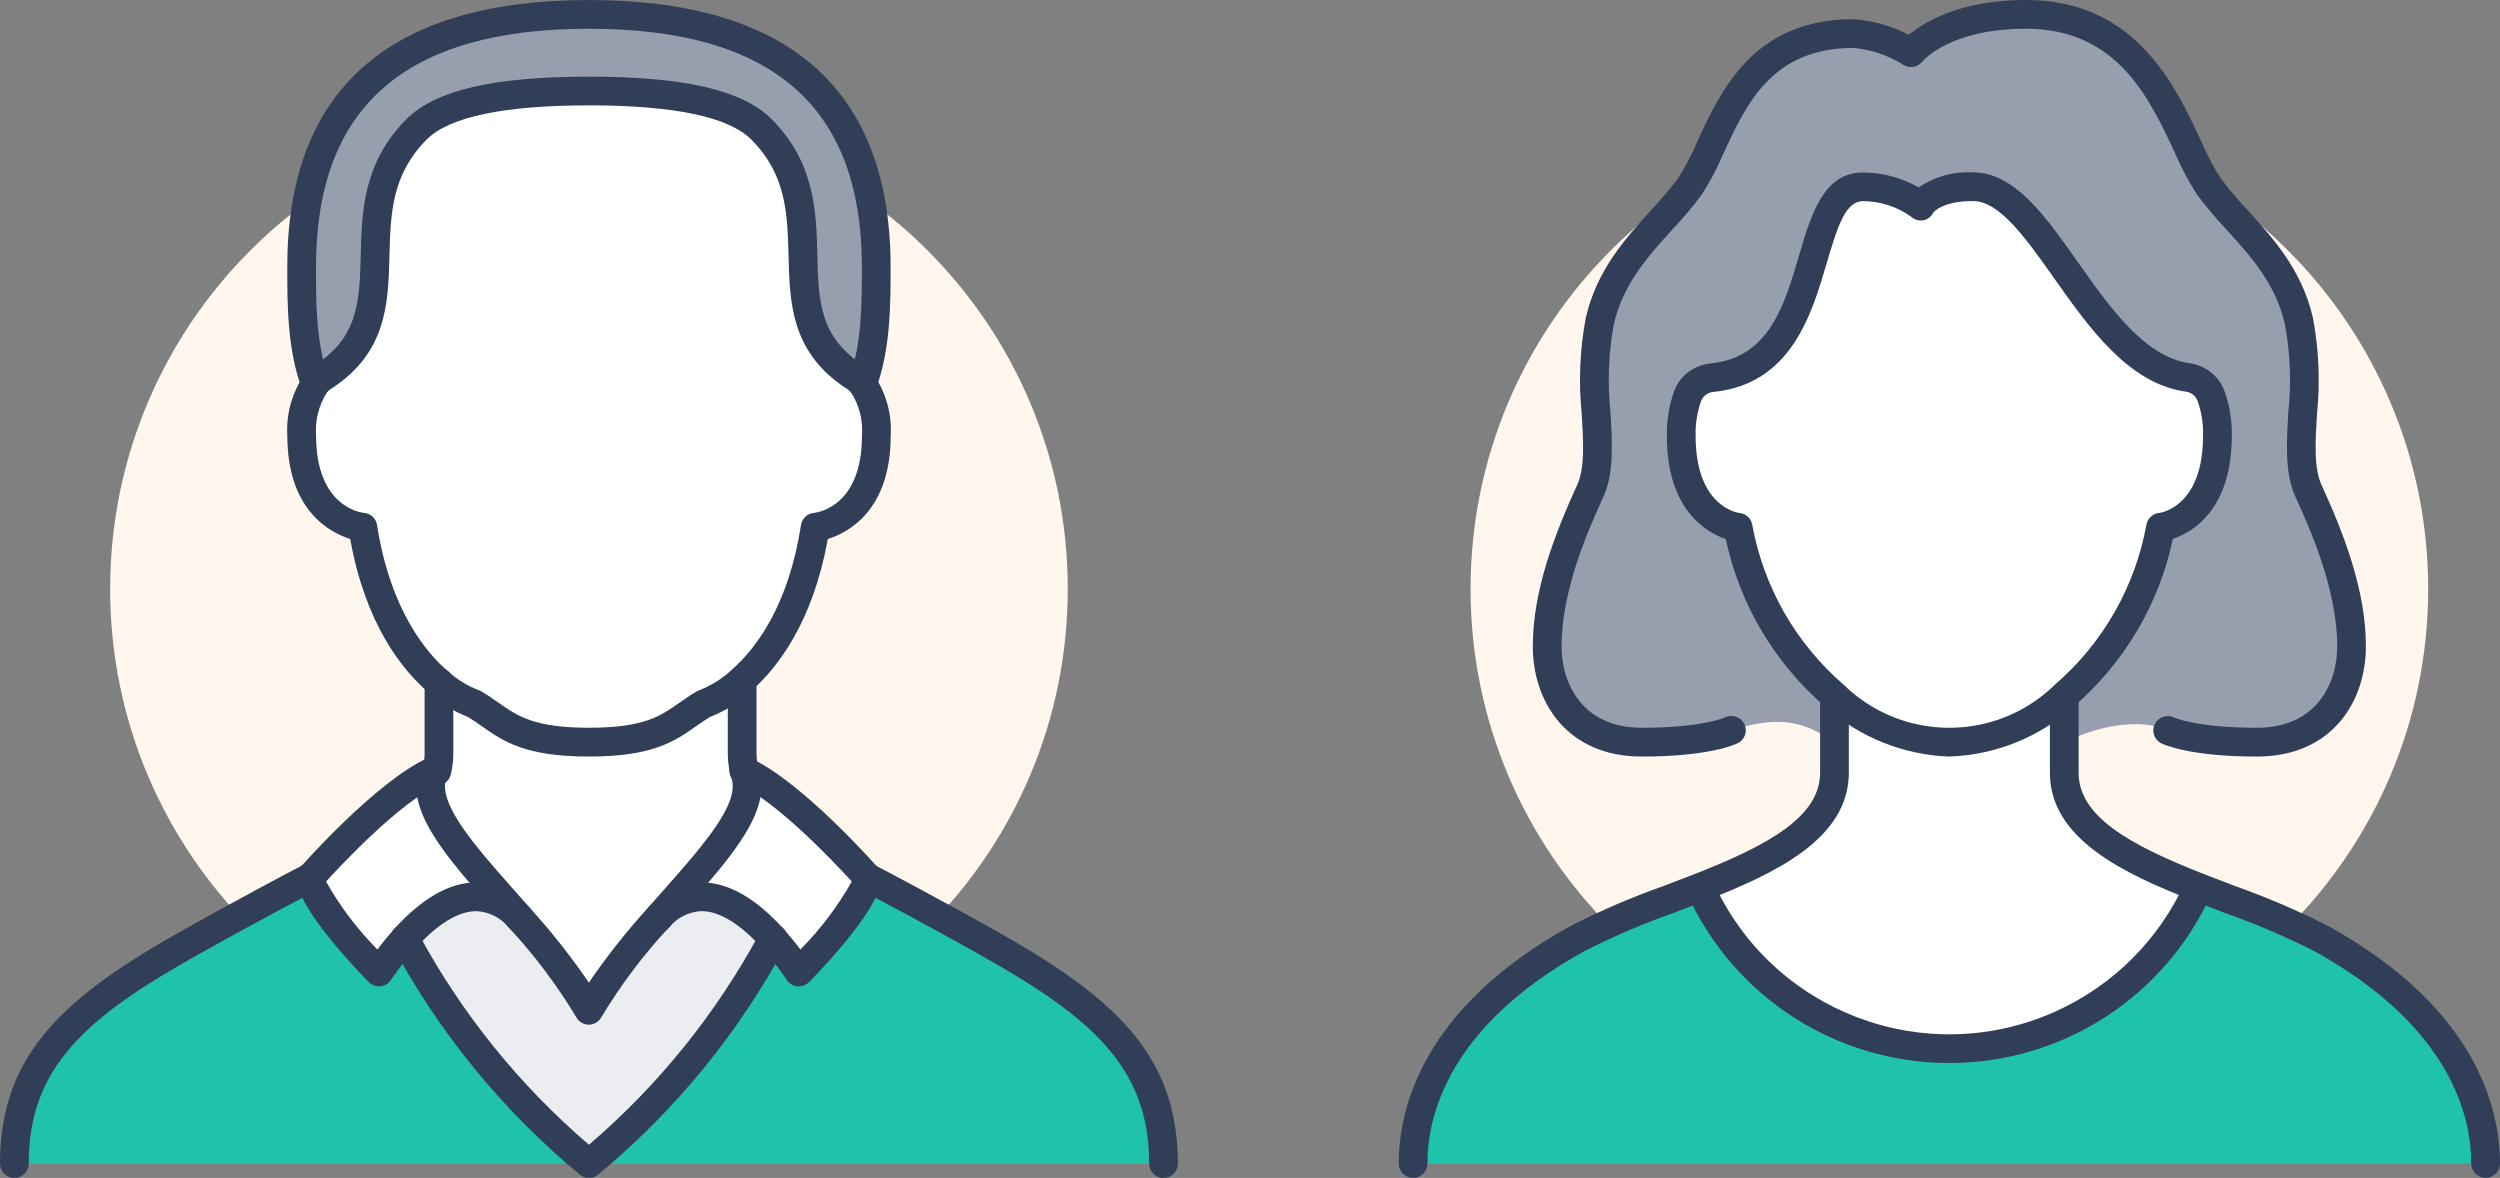 <?xml version="1.0" encoding="utf-8"?>
<!-- Generator: Adobe Illustrator 26.5.0, SVG Export Plug-In . SVG Version: 6.00 Build 0)  -->
<svg version="1.1" id="Calque_1" xmlns="http://www.w3.org/2000/svg" xmlns:xlink="http://www.w3.org/1999/xlink" x="0px" y="0px"
	 width="169.797px" height="80.006px" viewBox="0 0 169.797 80.006" style="enable-background:new 0 0 169.797 80.006;"
	 xml:space="preserve">
<rect x="0" y="0" width="169.797" height="80.006" fill="#808080" stroke="none"/>
<style type="text/css">
	.st0{fill:#FFF6ED;}
	.st1{fill:#1FC3AA;}
	.st2{fill:#FFFFFF;}
	.st3{fill:#EBEDF0;}
	.st4{fill:#979FAF;}
	.st5{fill:#303E58;}
</style>
<g id="Groupe_788" transform="translate(-1607.545 -1113)">
	<g id="Groupe_786" transform="translate(1607.545 1113)">
		<path id="Tracé_733" class="st0" d="M72.521,40.002c0-17.96-14.56-32.52-32.52-32.52c-17.96,0-32.52,14.56-32.52,32.52
			c0,17.96,14.56,32.52,32.52,32.52C57.961,72.521,72.52,57.962,72.521,40.002"/>
		<path id="Tracé_734" class="st1" d="M79.024,79.026H40c5.108-4.241,9.352-9.426,12.5-15.272c0.636,0.714,1.223,1.47,1.756,2.264
			c0,0,4.644-4.761,4.644-6.439c0.3,0.144,4.878,2.575,7.987,4.332c7.857,4.384,12.137,7.987,12.137,15.116"/>
		<path id="Tracé_735" class="st2" d="M58.874,59.552c0.013,0.014,0.027,0.027,0.027,0.027c0,1.678-4.644,6.439-4.644,6.439
			c-0.533-0.794-1.12-1.55-1.756-2.264c-2.147-2.381-5.126-4.266-7.792-1.405c3.473-3.967,6.907-7.414,5.841-9.977
			C53.775,53.843,58.511,59.136,58.874,59.552"/>
		<path id="Tracé_736" class="st2" d="M50.407,51.176c0.001,0.404,0.049,0.807,0.144,1.2c1.066,2.564-2.368,6.01-5.841,9.977
			c-1.784,1.92-3.363,4.021-4.709,6.27c-1.346-2.249-2.925-4.35-4.709-6.27c-3.473-3.967-6.907-7.414-5.841-9.977h0.221
			c0.094-0.393,0.142-0.796,0.143-1.2v-4.812c0.696,0.626,1.504,1.116,2.381,1.443c2.029,1.2,2.758,2.6,7.8,2.6s5.776-1.4,7.8-2.6
			c0.968-0.366,1.852-0.923,2.6-1.639v5.008L50.407,51.176z"/>
		<path id="Tracé_737" class="st3" d="M44.709,62.35c2.666-2.861,5.645-0.976,7.792,1.405c-3.148,5.846-7.392,11.031-12.5,15.272
			c-5.108-4.241-9.352-9.426-12.5-15.272c2.147-2.381,5.126-4.266,7.792-1.405c1.784,1.92,3.363,4.021,4.709,6.27
			c1.346-2.249,2.925-4.35,4.709-6.27"/>
		<path id="Tracé_738" class="st1" d="M40,79.026H0.976c0-7.129,4.28-10.732,12.137-15.116c3.108-1.757,7.688-4.188,7.987-4.332
			c0,1.678,4.644,6.439,4.644,6.439c0.533-0.794,1.12-1.55,1.756-2.264c3.148,5.846,7.392,11.031,12.5,15.272"/>
		<path id="Tracé_739" class="st2" d="M35.291,62.35c-2.666-2.861-5.645-0.976-7.792,1.405c-0.636,0.714-1.223,1.47-1.756,2.264
			c0,0-4.644-4.761-4.644-6.439c0,0,0.014-0.013,0.027-0.027c0.363-0.415,5.1-5.709,8.324-7.18
			C28.384,54.936,31.818,58.383,35.291,62.35"/>
		<path id="Tracé_740" class="st4" d="M21.424,26.071c-0.936-2.485-0.936-5.425-0.936-7.936C20.488,5.96,27.799,0.978,40,0.978
			S59.512,5.96,59.512,18.135c0,2.512,0,5.451-0.936,7.936c-0.102-0.143-0.225-0.27-0.365-0.377c-6.725-4.176-0.9-11.3-6.5-16.911
			c-1.782-1.782-5.685-2.6-11.707-2.6s-9.925,0.819-11.707,2.6c-5.606,5.607,0.221,12.735-6.5,16.911
			c-0.14,0.107-0.263,0.234-0.365,0.377"/>
		<path id="Tracé_741" class="st2" d="M58.576,26.07c0.69,1.041,1.018,2.279,0.936,3.525c0,5.854-4.15,6.217-4.15,6.217
			c-0.857,5.478-3.056,8.664-4.955,10.356c-0.748,0.716-1.632,1.273-2.6,1.639c-2.029,1.2-2.758,2.6-7.8,2.6s-5.776-1.405-7.8-2.6
			c-0.877-0.327-1.685-0.817-2.381-1.443c-1.951-1.653-4.292-4.865-5.177-10.551c0,0-4.15-0.363-4.15-6.217
			c-0.083-1.246,0.246-2.484,0.936-3.525c0.102-0.143,0.225-0.27,0.365-0.377c6.725-4.176,0.9-11.3,6.5-16.911
			c1.782-1.782,5.685-2.6,11.707-2.6s9.925,0.819,11.707,2.6c5.606,5.607-0.221,12.735,6.5,16.911
			c0.14,0.107,0.263,0.234,0.365,0.377"/>
		<path id="Tracé_742" class="st5" d="M40,51.384c-4.337,0-5.818-1.038-7.25-2.042c-0.3-0.214-0.614-0.432-0.964-0.643
			c-0.953-0.374-1.833-0.913-2.6-1.592c-1.912-1.619-4.367-4.745-5.4-10.5c-1.412-0.444-4.27-1.966-4.27-7.014
			c-0.087-1.46,0.312-2.908,1.136-4.117c0.166-0.231,0.369-0.434,0.6-0.6c0.452-0.294,1.057-0.165,1.35,0.287
			c0.287,0.442,0.172,1.031-0.26,1.332c0.013-0.008-0.05,0.047-0.137,0.162c-0.557,0.872-0.816,1.901-0.736,2.933
			c0,4.9,3.126,5.233,3.26,5.245c0.447,0.039,0.81,0.378,0.879,0.822c0.912,5.867,3.426,8.757,4.843,9.957
			c0.599,0.54,1.292,0.966,2.045,1.257c0.07,0.022,0.137,0.053,0.2,0.09c0.433,0.255,0.81,0.519,1.179,0.778
			c1.292,0.906,2.409,1.689,6.13,1.689s4.837-0.783,6.13-1.689c0.37-0.259,0.747-0.522,1.179-0.778
			c0.063-0.037,0.13-0.067,0.2-0.089c0.835-0.327,1.597-0.814,2.245-1.434c1.653-1.473,3.8-4.362,4.645-9.782
			c0.07-0.443,0.432-0.782,0.879-0.821c0.325-0.036,3.26-0.493,3.26-5.245c0.08-1.032-0.179-2.061-0.736-2.933
			c-0.048-0.066-0.103-0.127-0.164-0.181c-0.41-0.329-0.494-0.92-0.194-1.351c0.297-0.424,0.878-0.534,1.31-0.249
			c0.231,0.166,0.434,0.369,0.6,0.6c0.824,1.209,1.223,2.657,1.136,4.117c0,5.049-2.859,6.571-4.271,7.014
			c-1.007,5.581-3.344,8.668-5.162,10.287c-0.821,0.779-1.785,1.39-2.84,1.8c-0.35,0.212-0.66,0.43-0.966,0.644
			C45.818,50.346,44.337,51.384,40,51.384z"/>
		<path id="Tracé_743" class="st5" d="M58.214,26.669c-0.182,0-0.36-0.051-0.514-0.147c-3.971-2.466-4.059-5.867-4.144-9.156
			c-0.073-2.829-0.142-5.5-2.536-7.894c-1.537-1.537-5.243-2.316-11.017-2.316s-9.481,0.779-11.017,2.316
			c-2.393,2.394-2.462,5.065-2.535,7.894c-0.085,3.289-0.173,6.69-4.144,9.156c-0.465,0.272-1.063,0.116-1.335-0.349
			c-0.263-0.448-0.128-1.024,0.306-1.309c3.077-1.91,3.141-4.4,3.223-7.548c0.076-2.943,0.162-6.279,3.106-9.223
			c1.97-1.97,5.909-2.887,12.4-2.887s10.427,0.917,12.4,2.887c2.944,2.945,3.03,6.28,3.106,9.223
			c0.081,3.15,0.146,5.638,3.223,7.548c0.455,0.289,0.59,0.892,0.301,1.347c-0.178,0.28-0.485,0.451-0.817,0.453L58.214,26.669z"/>
		<path id="Tracé_744" class="st5" d="M50.549,53.349c-0.453-0.001-0.846-0.312-0.949-0.753c-0.111-0.465-0.168-0.942-0.169-1.42
			v-5.005c0.017-0.539,0.468-0.961,1.007-0.944c0.514,0.017,0.928,0.43,0.944,0.944v5.008c0.001,0.328,0.04,0.655,0.118,0.974
			c0.123,0.525-0.203,1.051-0.728,1.174c-0.073,0.017-0.148,0.026-0.223,0.026V53.349z"/>
		<path id="Tracé_745" class="st5" d="M29.671,53.348c-0.54,0-0.977-0.438-0.977-0.977c0-0.075,0.009-0.15,0.026-0.223
			c0.078-0.319,0.117-0.646,0.118-0.974v-4.811c-0.017-0.539,0.406-0.989,0.944-1.007c0.539-0.017,0.989,0.406,1.007,0.944
			c0.001,0.021,0.001,0.042,0,0.062v4.812c-0.001,0.478-0.058,0.955-0.169,1.42C30.517,53.036,30.124,53.347,29.671,53.348z"/>
		<path id="Tracé_746" class="st5" d="M79.024,80.006c-0.539,0-0.976-0.437-0.976-0.976v0c0-6.569-3.919-9.958-11.637-14.264
			c-3.17-1.792-7.685-4.184-7.934-4.3c-0.478-0.249-0.663-0.839-0.414-1.317c0.238-0.456,0.789-0.649,1.26-0.441
			c0.319,0.154,4.915,2.593,8.044,4.362c8.191,4.57,12.632,8.469,12.632,15.965C79.996,79.572,79.561,80.005,79.024,80.006z"/>
		<path id="Tracé_747" class="st5" d="M0.976,80.006C0.437,80.006,0,79.569,0,79.03c0-0.001,0-0.003,0-0.004
			c0-7.5,4.441-11.395,12.637-15.968c3.124-1.766,7.72-4.206,8.039-4.359c0.493-0.218,1.069,0.005,1.287,0.498
			c0.208,0.471,0.015,1.022-0.441,1.26c-0.249,0.121-4.764,2.513-7.93,4.3c-7.722,4.309-11.641,7.7-11.641,14.266
			c0.004,0.539-0.43,0.979-0.969,0.983C0.98,80.006,0.978,80.006,0.976,80.006z"/>
		<path id="Tracé_748" class="st5" d="M58.576,27.046c-0.539,0-0.976-0.437-0.976-0.976c0-0.117,0.021-0.234,0.063-0.344
			c0.874-2.318,0.874-5.12,0.874-7.592C58.537,7.246,52.474,1.953,40,1.953S21.463,7.246,21.463,18.134c0,2.472,0,5.273,0.874,7.592
			c0.177,0.509-0.093,1.065-0.602,1.242c-0.49,0.17-1.028-0.073-1.224-0.554c-1-2.651-1-5.772-1-8.28
			C19.512,6.102,26.405,0.002,40,0.002s20.488,6.1,20.488,18.133c0,2.508,0,5.629-1,8.28C59.345,26.794,58.982,27.046,58.576,27.046
			z"/>
		<path id="Tracé_749" class="st5" d="M39.996,69.595c-0.354,0-0.68-0.191-0.852-0.5c-1.314-2.187-2.852-4.231-4.589-6.1
			l-1.055-1.2c-3.3-3.721-6.146-6.935-4.954-9.8c0.231-0.487,0.814-0.694,1.3-0.462c0.453,0.215,0.669,0.739,0.5,1.211
			c-0.722,1.738,1.869,4.662,4.613,7.758l1.061,1.2c1.441,1.584,2.769,3.267,3.975,5.036c1.207-1.77,2.536-3.453,3.977-5.038
			l1.059-1.2c2.744-3.1,5.336-6.02,4.613-7.758c-0.231-0.487-0.024-1.069,0.462-1.301c0.487-0.231,1.069-0.024,1.301,0.462
			c0.014,0.029,0.026,0.059,0.037,0.089c1.192,2.866-1.657,6.08-4.955,9.8l-1.053,1.193c-1.738,1.868-3.277,3.913-4.591,6.1
			C40.675,69.397,40.35,69.592,39.996,69.595z"/>
		<path id="Tracé_750" class="st5" d="M54.256,66.994c-0.029,0-0.059,0-0.088,0c-0.292-0.027-0.557-0.183-0.721-0.427
			c-0.509-0.758-1.068-1.48-1.675-2.162c-1.031-1.143-2.581-2.51-4.1-2.523c-0.878,0.032-1.699,0.445-2.248,1.132
			c-0.353,0.408-0.969,0.452-1.377,0.099c-0.408-0.353-0.452-0.969-0.099-1.377c0.016-0.018,0.032-0.035,0.049-0.052
			c0.918-1.092,2.265-1.732,3.691-1.753c1.792,0.015,3.656,1.081,5.539,3.17c0.386,0.431,0.77,0.9,1.137,1.386
			c1.364-1.377,2.537-2.931,3.489-4.619c-1.234-1.345-5.073-5.408-7.707-6.609c-0.497-0.209-0.731-0.781-0.522-1.278
			s0.781-0.731,1.278-0.522c0.018,0.008,0.037,0.016,0.055,0.025c3.554,1.621,8.6,7.367,8.654,7.425
			c0.188,0.17,0.287,0.417,0.268,0.669c0,1.873-3.442,5.6-4.922,7.12C54.772,66.887,54.52,66.994,54.256,66.994z"/>
		<path id="Tracé_751" class="st5" d="M25.743,66.994c-0.263,0-0.516-0.106-0.7-0.294c-1.48-1.517-4.921-5.248-4.921-7.12
			c0-0.275,0.116-0.538,0.32-0.723c0,0,5.048-5.751,8.6-7.371c0.483-0.239,1.069-0.041,1.307,0.443s0.041,1.069-0.443,1.307
			c-0.018,0.009-0.036,0.017-0.055,0.025c-2.682,1.223-6.615,5.415-7.705,6.613c0.952,1.687,2.124,3.239,3.487,4.615
			c0.367-0.487,0.75-0.954,1.135-1.384c1.886-2.091,3.749-3.158,5.541-3.172c1.426,0.022,2.773,0.661,3.691,1.753
			c0.382,0.381,0.383,0.999,0.002,1.38c-0.381,0.382-0.999,0.383-1.38,0.002c-0.017-0.017-0.033-0.034-0.049-0.052
			c-0.549-0.686-1.37-1.1-2.248-1.132c-1.523,0.013-3.073,1.38-4.106,2.525c-0.605,0.68-1.163,1.4-1.671,2.155
			c-0.164,0.244-0.429,0.4-0.721,0.427C25.801,66.992,25.772,66.994,25.743,66.994z"/>
		<path id="Tracé_752" class="st5" d="M40,80.002c-0.228,0-0.448-0.08-0.623-0.225c-5.21-4.317-9.535-9.6-12.737-15.56
			c-0.264-0.47-0.098-1.065,0.372-1.329c0.47-0.264,1.065-0.098,1.329,0.372c0.006,0.01,0.012,0.021,0.017,0.032
			c2.954,5.498,6.901,10.4,11.642,14.459c4.741-4.059,8.688-8.961,11.642-14.459c0.247-0.479,0.836-0.667,1.315-0.42
			s0.667,0.836,0.42,1.315c-0.006,0.011-0.011,0.021-0.017,0.032c-3.202,5.96-7.528,11.243-12.737,15.56
			C40.448,79.922,40.228,80.002,40,80.002z"/>
	</g>
	<g id="Groupe_787" transform="translate(1702.545 1113)">
		<path id="Tracé_753" class="st0" d="M69.919,40.002c0-17.96-14.56-32.52-32.52-32.52c-17.96,0-32.52,14.56-32.52,32.52
			c0,17.96,14.56,32.52,32.52,32.52C55.359,72.521,69.918,57.962,69.919,40.002"/>
		<path id="Tracé_754" class="st4" d="M16.507,50.409c-4.475,0-6.426-3.252-6.426-6.5c0-3.9,1.7-7.883,2.927-10.563
			s-0.365-7.18,0.65-11.551c0.976-4.228,4.228-6.5,6.1-9.106c2.123-2.956,3.083-10.411,11.136-10.411
			c1.386,0.114,2.723,0.56,3.9,1.3c0,0,2.029-2.6,7.8-2.6c8.78,0,10.315,8.755,12.435,11.707c1.874,2.6,5.126,4.878,6.1,9.106
			c1.015,4.371-0.573,8.858,0.65,11.551s2.927,6.66,2.927,10.563c0,3.252-1.951,6.5-6.427,6.5s-6.087-0.807-6.087-0.807
			c-1.574-0.715-4.084-0.546-7,0.807v-3.157c3.431-2.945,5.742-6.984,6.543-11.434c0,0,3.863-0.365,3.863-6.218
			c0.026-0.94-0.128-1.876-0.455-2.758c-0.265-0.648-0.856-1.105-1.549-1.2c-6.608-0.911-9.729-12.956-14.595-12.956
			c-2.914,0-3.564,1.3-3.564,1.3c-1.126-0.843-2.494-1.299-3.9-1.3c-4.566,0-2.12,12.176-10.29,12.969
			c-0.728,0.071-1.356,0.543-1.626,1.223c-0.314,0.871-0.463,1.793-0.442,2.719c0,5.854,3.863,6.218,3.863,6.218
			c0.801,4.451,3.112,8.489,6.544,11.434v3.161c-2.055-1.405-3.681-1.847-7-0.807c0,0-1.613,0.807-6.087,0.807"/>
		<path id="Tracé_755" class="st2" d="M37.398,50.409c2.89-0.109,5.65-1.228,7.8-3.161v5.229c0,3.786,4.371,5.932,9.118,7.792
			c-4.203,9.35-15.189,13.523-24.539,9.32c-4.142-1.862-7.458-5.178-9.32-9.32c4.76-1.86,9.131-4.007,9.131-7.792v-5.229
			c2.15,1.933,4.91,3.052,7.8,3.161"/>
		<path id="Tracé_756" class="st2" d="M55.155,26.838c0.327,0.882,0.482,1.818,0.455,2.758c0,5.854-3.863,6.218-3.863,6.218
			c-0.801,4.451-3.112,8.489-6.543,11.434c-4.35,4.214-11.26,4.214-15.61,0c-3.431-2.945-5.742-6.984-6.543-11.434
			c0,0-3.864-0.365-3.864-6.218c-0.022-0.926,0.128-1.848,0.442-2.719c0.27-0.68,0.898-1.152,1.626-1.223
			c8.169-0.793,5.724-12.969,10.29-12.969c1.406,0.001,2.774,0.457,3.9,1.3c0,0,0.65-1.3,3.565-1.3
			c4.865,0,7.987,12.045,14.595,12.956c0.693,0.095,1.283,0.553,1.548,1.2"/>
		<path id="Tracé_757" class="st1" d="M73.821,79.028H0.976c0-2.354,0.573-9.431,11.174-15.284
			c2.702-1.317,5.477-2.477,8.313-3.473c4.201,9.35,15.187,13.524,24.536,9.323c4.144-1.862,7.461-5.179,9.323-9.323
			c2.839,0.999,5.619,2.158,8.326,3.473C73.248,69.598,73.822,76.674,73.821,79.028"/>
		<path id="Tracé_758" class="st5" d="M0.976,80.001C0.437,80.001,0,79.564,0,79.025c0-3.619,1.517-10.528,11.678-16.139
			c2.053-1.048,4.173-1.959,6.347-2.725c0.693-0.264,1.391-0.53,2.081-0.8c5.111-2,8.513-3.931,8.513-6.884v-5.229
			c0.017-0.539,0.468-0.962,1.007-0.944c0.515,0.016,0.928,0.43,0.944,0.944v5.229c0,4.513-5.034,6.857-9.752,8.7
			c-0.694,0.273-1.4,0.542-2.1,0.808c-2.088,0.735-4.126,1.607-6.1,2.61C3.335,69.721,1.949,75.836,1.949,79.025
			C1.949,79.563,1.514,79.999,0.976,80.001z"/>
		<path id="Tracé_759" class="st5" d="M73.821,80.001c-0.539,0-0.976-0.437-0.976-0.976c0-3.189-1.386-9.3-10.67-14.43
			c-1.973-0.997-4.009-1.865-6.094-2.6c-0.706-0.269-1.416-0.539-2.118-0.816c-4.71-1.845-9.737-4.192-9.737-8.7V47.25
			c0.017-0.539,0.468-0.961,1.007-0.944c0.514,0.017,0.928,0.43,0.944,0.944v5.229c0,2.95,3.4,4.885,8.5,6.884
			c0.7,0.274,1.4,0.542,2.1,0.809c2.17,0.766,4.288,1.674,6.339,2.717c10.164,5.612,11.681,12.521,11.681,16.14
			C74.795,79.567,74.358,80.001,73.821,80.001z"/>
		<path id="Tracé_760" class="st5" d="M37.398,72.197c-7.696,0.009-14.679-4.508-17.827-11.531c-0.202-0.5,0.038-1.069,0.538-1.271
			c0.476-0.193,1.019,0.016,1.244,0.477c3.983,8.858,14.392,12.81,23.25,8.828c3.923-1.764,7.064-4.904,8.827-8.828
			c0.236-0.485,0.82-0.686,1.305-0.45c0.461,0.225,0.67,0.768,0.477,1.244C52.067,67.686,45.09,72.202,37.398,72.197z"/>
		<path id="Tracé_761" class="st5" d="M37.398,51.385c-3.121-0.109-6.105-1.309-8.433-3.39c-3.438-2.953-5.811-6.953-6.754-11.386
			c-1.336-0.453-4-1.986-4-7.008c-0.019-1.045,0.153-2.084,0.507-3.067c0.401-1.03,1.35-1.745,2.451-1.847
			c3.982-0.386,5.023-3.935,6.031-7.367c0.809-2.756,1.646-5.606,4.345-5.606c1.322,0.006,2.62,0.357,3.766,1.016
			c1.085-0.742,2.387-1.102,3.7-1.021c2.814,0,4.9,2.95,7.1,6.073c2.247,3.181,4.571,6.471,7.624,6.892
			c1.033,0.144,1.913,0.823,2.315,1.785c0.375,1.002,0.556,2.066,0.531,3.135c0,5.022-2.669,6.556-4,7.008
			c-0.941,4.438-3.314,8.443-6.755,11.4C43.498,50.08,40.516,51.277,37.398,51.385z M31.544,13.662c-1.179,0-1.708,1.6-2.473,4.2
			c-1.021,3.48-2.42,8.245-7.722,8.76c-0.366,0.037-0.68,0.275-0.815,0.617c-0.264,0.756-0.39,1.553-0.371,2.354
			c0,4.909,2.949,5.244,2.979,5.247c0.433,0.041,0.786,0.363,0.867,0.79c0.764,4.225,2.953,8.06,6.202,10.867
			c3.987,3.911,10.372,3.911,14.359,0c3.253-2.806,5.446-6.642,6.213-10.869c0.081-0.427,0.434-0.749,0.867-0.79
			c0.11-0.014,2.979-0.418,2.979-5.247c0.024-0.815-0.106-1.627-0.384-2.393c-0.133-0.322-0.427-0.549-0.772-0.595
			c-3.9-0.537-6.585-4.342-8.956-7.7c-1.906-2.7-3.707-5.248-5.51-5.248c-2.164,0-2.711,0.8-2.717,0.807
			c-0.129,0.262-0.375,0.447-0.662,0.5c-0.292,0.052-0.592-0.033-0.813-0.231C33.863,14.041,32.719,13.667,31.544,13.662
			L31.544,13.662z"/>
		<path id="Tracé_762" class="st5" d="M58.289,51.384c-4.572,0-6.338-0.817-6.524-0.91c-0.475-0.255-0.653-0.847-0.398-1.322
			c0.245-0.456,0.802-0.641,1.271-0.423c0,0,1.556,0.7,5.651,0.7c4.023,0,5.451-2.978,5.451-5.528c0-3.937-1.917-8.139-2.839-10.158
			c-0.725-1.6-0.607-3.605-0.482-5.733c0.212-2.001,0.134-4.022-0.231-6c-0.633-2.744-2.328-4.61-3.967-6.414
			c-0.702-0.743-1.362-1.525-1.976-2.342c-0.591-0.91-1.101-1.87-1.525-2.869c-1.754-3.757-3.937-8.433-10.118-8.433
			c-5.149,0-6.968,2.144-7.043,2.235c-0.339,0.414-0.948,0.48-1.368,0.147c-0.418-0.33-0.491-0.936-0.164-1.357
			C34.122,2.855,36.42,0,42.601,0c7.424,0,10.109,5.752,11.886,9.559c0.377,0.887,0.825,1.741,1.341,2.555
			c0.572,0.756,1.185,1.48,1.836,2.169c1.723,1.9,3.676,4.047,4.423,7.286c0.409,2.16,0.503,4.369,0.278,6.556
			c-0.115,1.962-0.214,3.656,0.31,4.811c1.49,3.265,3.014,7.123,3.014,10.966C65.691,47.627,63.403,51.384,58.289,51.384z"/>
		<path id="Tracé_763" class="st5" d="M16.506,51.384c-5.113,0-7.4-3.757-7.4-7.48c0-3.844,1.524-7.7,3.015-10.968
			c0.524-1.153,0.425-2.847,0.31-4.809c-0.225-2.188-0.131-4.397,0.278-6.558c0.747-3.238,2.7-5.388,4.423-7.285
			c0.652-0.689,1.265-1.413,1.837-2.17c0.509-0.798,0.949-1.637,1.315-2.51c1.614-3.501,3.822-8.301,10.611-8.301
			c1.573,0.114,3.095,0.613,4.429,1.455c0.444,0.305,0.557,0.913,0.251,1.357c-0.291,0.424-0.861,0.549-1.303,0.286
			c-1.021-0.641-2.177-1.034-3.377-1.147c-5.536,0-7.29,3.808-8.839,7.167c-0.414,0.988-0.916,1.936-1.5,2.833
			c-0.614,0.818-1.274,1.6-1.977,2.343c-1.639,1.8-3.333,3.67-3.966,6.413c-0.365,1.978-0.443,3.999-0.231,6
			c0.125,2.128,0.242,4.138-0.482,5.732c-0.922,2.021-2.839,6.222-2.839,10.159c0,2.55,1.428,5.529,5.451,5.529
			c4.1,0,5.648-0.7,5.663-0.71c0.485-0.229,1.065-0.025,1.3,0.457c0.234,0.478,0.04,1.055-0.436,1.294
			C22.846,50.568,21.081,51.384,16.506,51.384z"/>
	</g>
</g>
</svg>
